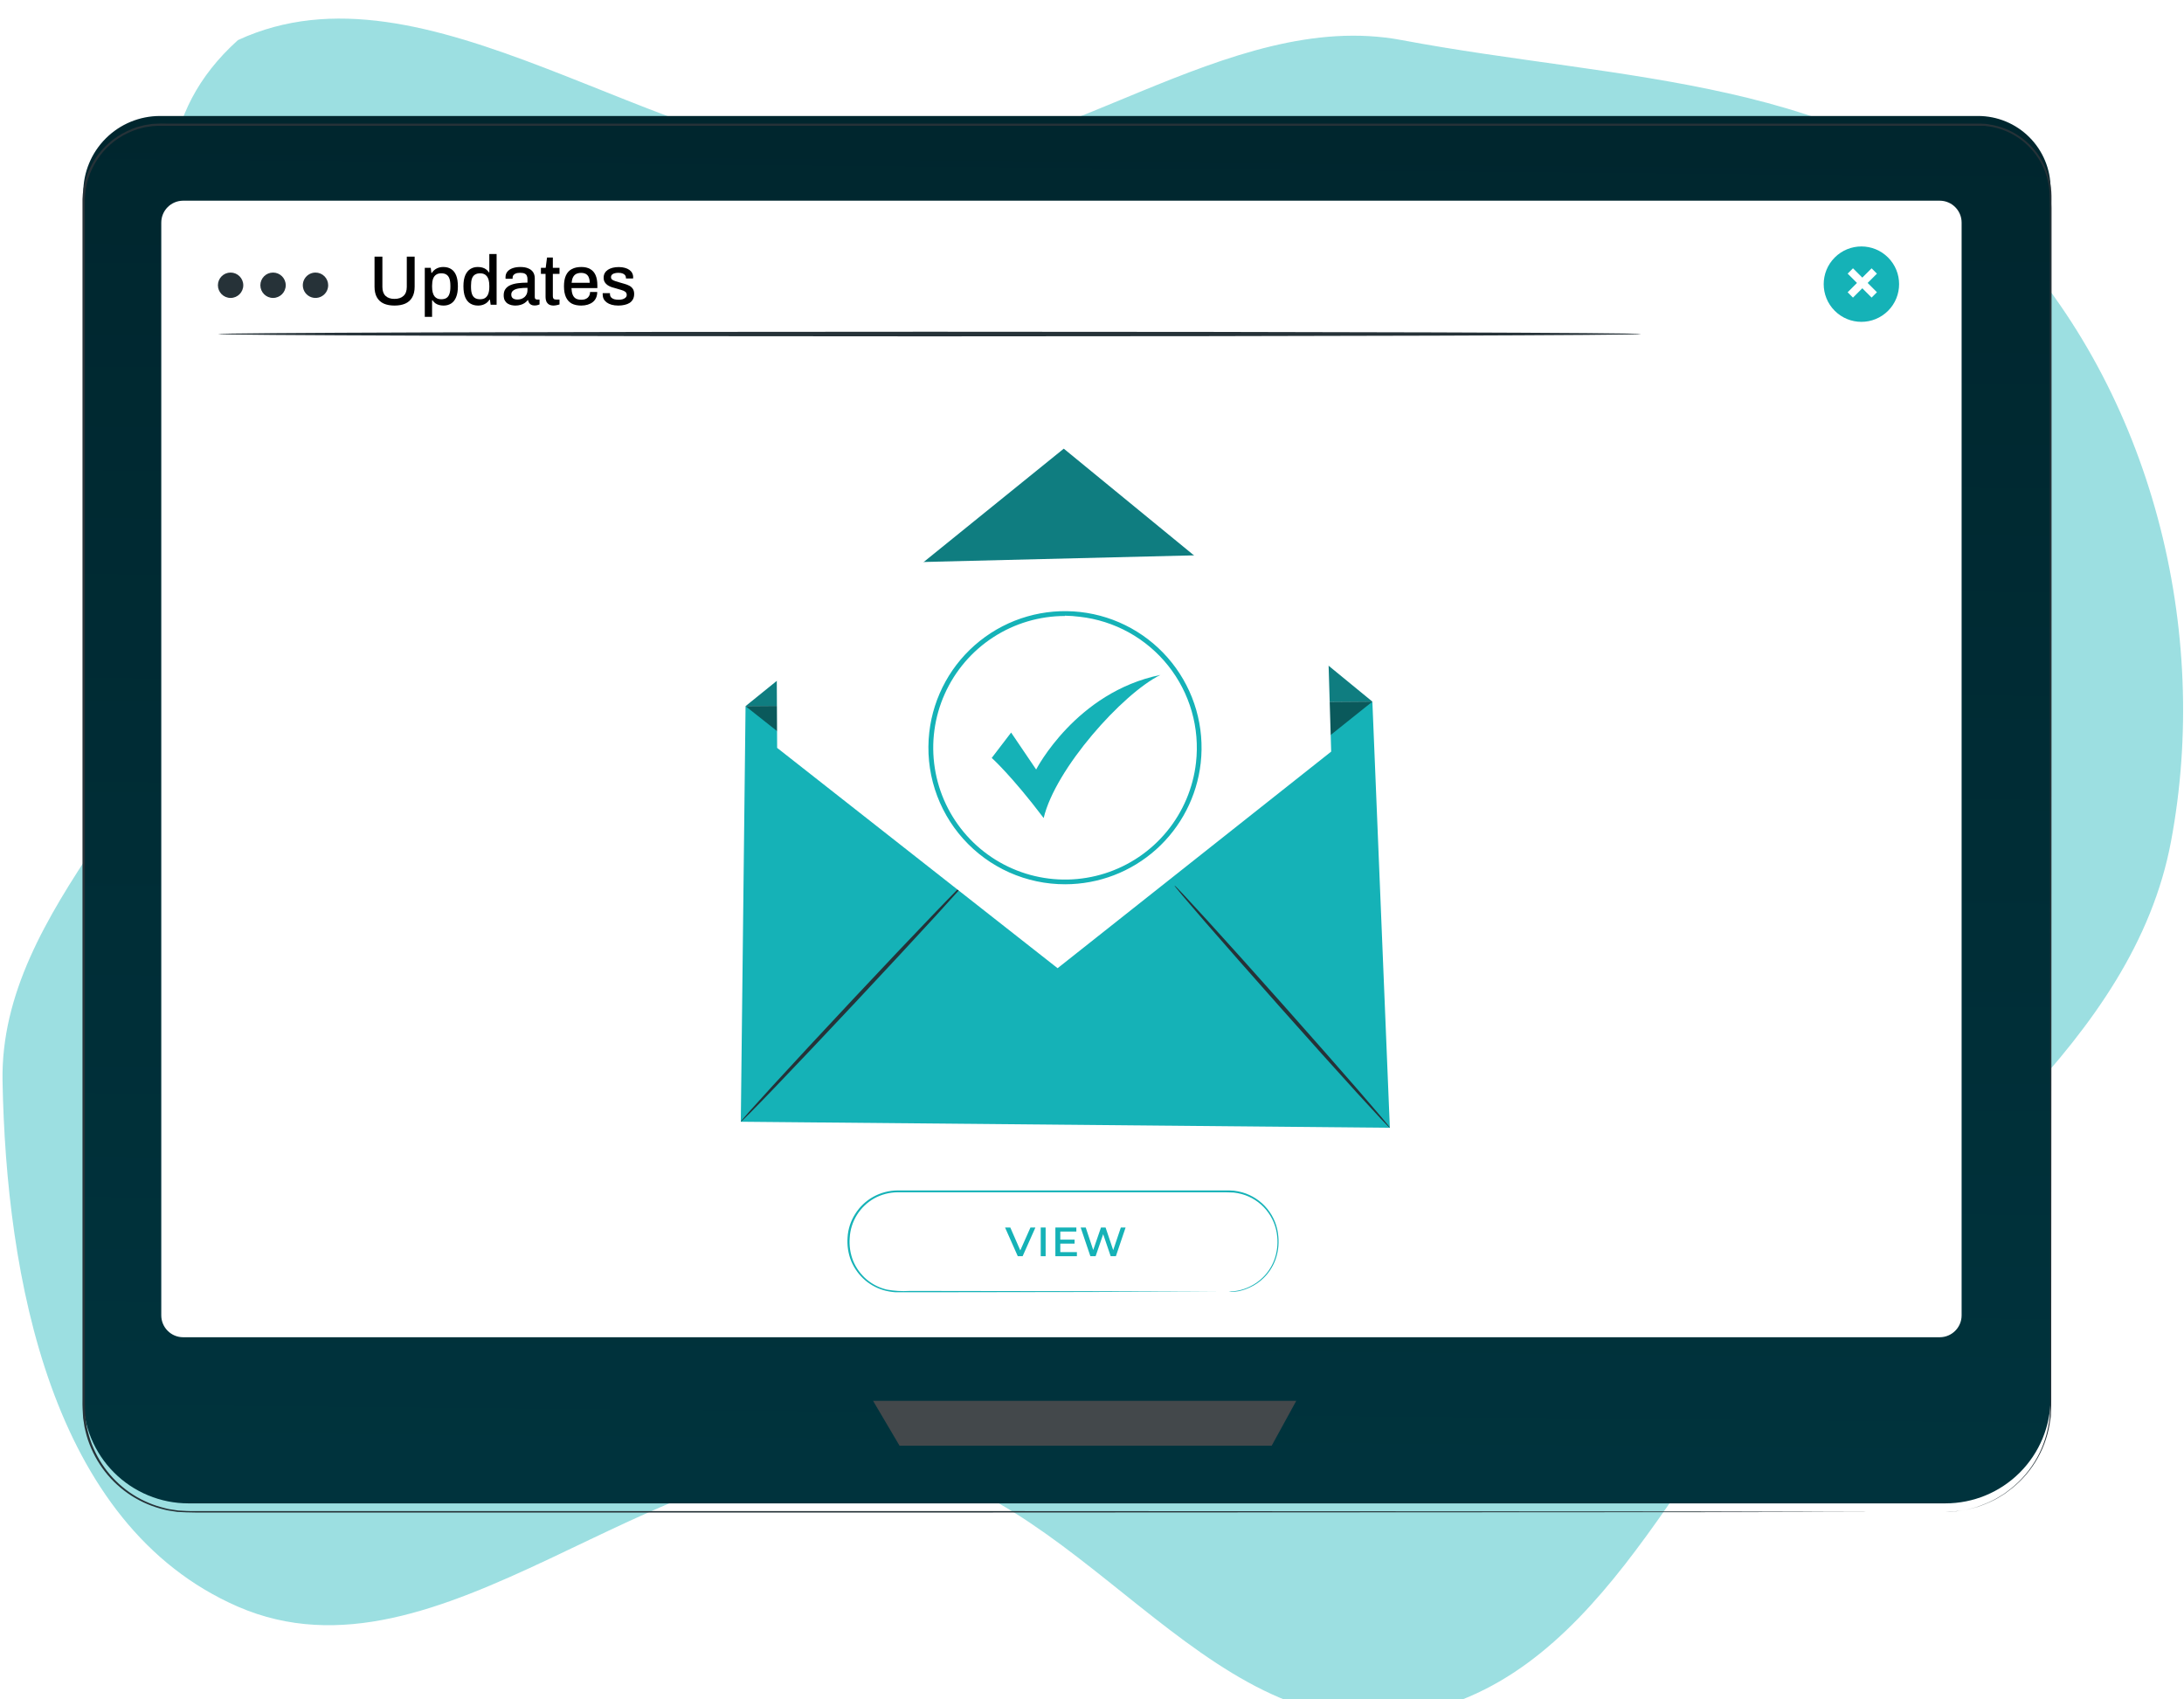 <svg width="437" height="340" viewBox="0 0 437 340" fill="none" xmlns="http://www.w3.org/2000/svg">
<g filter="url(#filter0_i_6113_10531)">
<path fill-rule="evenodd" clip-rule="evenodd" d="M280.507 4.311C245.479 -2.295 210.853 30.212 175.131 29.32C130.881 28.215 85.339 -13.193 47.605 4.311C14.903 33.78 52.082 75.895 43.779 117.614C36.904 152.164 -0.162 177.538 0.509 212.674C1.25 251.432 9.966 301.419 47.605 317.787C88.099 335.396 130.682 284.453 175.131 288.61C215.305 292.368 240.596 345.28 280.507 339.572C318.968 334.072 334.688 290.33 359.385 262.259C387.173 230.675 426.845 204.911 434.404 164.652C442.32 122.49 430.744 75.1 400.576 42.867C371.407 11.7 323.96 12.507 280.507 4.311Z" fill="#15B2B7" fill-opacity="0.42"/>
</g>
<path d="M389.263 300.839H37.705C32.124 300.839 26.772 298.622 22.826 294.676C18.879 290.729 16.662 285.377 16.662 279.796V38.557C16.662 34.487 18.279 30.583 21.157 27.704C24.036 24.826 27.94 23.209 32.01 23.209H395.801C397.706 23.209 399.592 23.584 401.352 24.313C403.112 25.042 404.711 26.11 406.058 27.457C407.405 28.804 408.473 30.403 409.202 32.163C409.931 33.923 410.306 35.809 410.306 37.714V279.812C410.302 285.391 408.083 290.739 404.137 294.681C400.191 298.624 394.841 300.839 389.263 300.839Z" fill="url(#paint0_linear_6113_10531)"/>
<g filter="url(#filter1_d_6113_10531)">
<path d="M389.265 300.838L390.1 300.78L391.16 300.721C391.578 300.721 392.062 300.596 392.613 300.521L393.498 300.387L394.459 300.137L395.511 299.861L396.63 299.443C397.469 299.135 398.287 298.769 399.076 298.35C399.502 298.141 399.911 297.857 400.354 297.598L401.022 297.189L401.665 296.704C406.061 293.507 409.022 288.707 409.907 283.344C409.966 282.943 410.024 282.55 410.091 282.15C410.158 281.749 410.141 281.314 410.166 280.922C410.224 280.087 410.233 279.252 410.224 278.417C410.224 276.702 410.224 274.924 410.224 273.081C410.224 269.407 410.224 265.493 410.224 261.34C410.224 228.155 410.224 180.131 410.149 120.792C410.149 105.962 410.149 90.438 410.149 74.221C410.149 66.132 410.149 57.877 410.149 49.454V39.892C410.149 38.832 410.149 37.746 410.091 36.702C409.942 34.564 409.315 32.487 408.255 30.624C407.196 28.761 405.731 27.16 403.97 25.939C402.185 24.702 400.139 23.893 397.991 23.575C397.724 23.575 397.456 23.483 397.156 23.459H396.321C395.778 23.459 395.227 23.459 394.651 23.459H293.192H37.95H33.707C33.006 23.459 32.288 23.459 31.595 23.459L30.559 23.509C30.209 23.55 29.866 23.609 29.524 23.659C29.179 23.7 28.838 23.769 28.505 23.868C28.163 23.959 27.829 24.035 27.495 24.135C26.835 24.35 26.191 24.61 25.566 24.911C24.308 25.499 23.141 26.264 22.1 27.183C21.067 28.086 20.165 29.128 19.42 30.281C18.67 31.443 18.075 32.698 17.649 34.014C17.248 35.337 17.023 36.707 16.981 38.089C16.94 39.475 16.981 40.886 16.981 42.264V140.742C16.981 183.438 16.981 224.623 16.981 263.853V278.475C16.981 279.686 17.023 280.88 17.107 282.074L17.374 283.845C17.491 284.429 17.666 284.997 17.808 285.582C18.471 287.865 19.516 290.019 20.898 291.953C23.66 295.814 27.663 298.611 32.238 299.878C32.806 300.011 33.357 300.203 33.908 300.287L35.636 300.546C36.797 300.613 37.958 300.688 39.127 300.663H100.203H197.261L337.792 300.729L375.987 300.838L337.775 300.88L197.244 300.947H100.186H39.069C37.908 300.947 36.722 300.896 35.536 300.83L33.783 300.562C33.19 300.479 32.63 300.287 32.046 300.153C27.386 298.861 23.31 296.011 20.497 292.078C19.088 290.108 18.021 287.915 17.34 285.59C17.198 284.997 17.023 284.412 16.906 283.82L16.631 282.016C16.547 280.805 16.48 279.578 16.505 278.375C16.505 273.532 16.505 268.658 16.505 263.753C16.505 224.506 16.505 183.338 16.505 140.641C16.505 119.292 16.505 97.581 16.505 75.507V42.306C16.505 40.903 16.505 39.517 16.505 38.13C16.55 36.715 16.78 35.311 17.19 33.955C17.631 32.6 18.242 31.306 19.011 30.105C19.794 28.912 20.735 27.831 21.808 26.89C22.88 25.947 24.081 25.159 25.374 24.552C26.018 24.232 26.682 23.953 27.361 23.717C27.703 23.617 28.054 23.542 28.405 23.45C28.746 23.349 29.095 23.276 29.449 23.233C29.808 23.183 30.159 23.116 30.509 23.074L31.586 23.024C32.304 22.974 32.998 23.024 33.707 23.024H37.95H293.192H394.709C395.26 23.024 395.811 23.024 396.379 23.024L397.214 23.066C397.49 23.066 397.765 23.141 398.049 23.183C400.251 23.507 402.346 24.339 404.17 25.613C405.977 26.863 407.479 28.504 408.566 30.413C409.653 32.323 410.297 34.452 410.45 36.644C410.525 37.73 410.45 38.79 410.5 39.859V49.395C410.5 57.812 410.5 66.068 410.5 74.163C410.5 90.363 410.5 105.887 410.5 120.734C410.5 180.073 410.45 228.097 410.433 261.282C410.433 265.429 410.433 269.343 410.433 273.022C410.433 274.868 410.433 276.646 410.433 278.358C410.433 279.193 410.433 280.028 410.375 280.863C410.375 281.281 410.375 281.699 410.291 282.099C410.208 282.5 410.166 282.934 410.107 283.294C409.2 288.694 406.199 293.519 401.757 296.721L401.114 297.206L400.446 297.615C399.995 297.874 399.611 298.157 399.152 298.375C398.356 298.785 397.536 299.148 396.697 299.46L395.569 299.869L394.509 300.137L393.548 300.379L392.663 300.512C392.18 300.601 391.692 300.665 391.202 300.704L390.141 300.754L389.265 300.838Z" fill="#263238"/>
</g>
<path d="M388.119 40.16H36.654C34.232 40.16 32.27 42.123 32.27 44.544V263.211C32.27 265.632 34.232 267.595 36.654 267.595H388.119C390.54 267.595 392.503 265.632 392.503 263.211V44.544C392.503 42.123 390.54 40.16 388.119 40.16Z" fill="white"/>
<path d="M174.697 280.322L179.991 289.299H254.453L259.372 280.322H174.697Z" fill="#43484B"/>
<path d="M363.64 64.859H57.518V238.329H363.64V64.859Z" fill="white"/>
<path d="M46.14 59.62C47.542 59.62 48.678 58.483 48.678 57.081C48.678 55.679 47.542 54.543 46.14 54.543C44.738 54.543 43.602 55.679 43.602 57.081C43.602 58.483 44.738 59.62 46.14 59.62Z" fill="#263238"/>
<path d="M54.634 59.62C56.036 59.62 57.172 58.483 57.172 57.081C57.172 55.679 56.036 54.543 54.634 54.543C53.232 54.543 52.096 55.679 52.096 57.081C52.096 58.483 53.232 59.62 54.634 59.62Z" fill="#263238"/>
<path d="M65.666 57.081C65.666 57.583 65.518 58.074 65.239 58.492C64.96 58.909 64.563 59.234 64.1 59.426C63.636 59.618 63.125 59.669 62.633 59.571C62.141 59.473 61.688 59.231 61.333 58.876C60.978 58.521 60.737 58.069 60.639 57.577C60.541 57.084 60.591 56.574 60.783 56.11C60.975 55.646 61.3 55.25 61.718 54.971C62.135 54.692 62.626 54.543 63.128 54.543C63.462 54.543 63.792 54.609 64.1 54.736C64.407 54.864 64.687 55.051 64.923 55.286C65.159 55.522 65.346 55.802 65.473 56.11C65.601 56.418 65.666 56.748 65.666 57.081Z" fill="#263238"/>
<path d="M377.785 62.195C380.731 59.249 380.731 54.473 377.785 51.527C374.839 48.581 370.063 48.581 367.117 51.527C364.171 54.473 364.171 59.249 367.117 62.195C370.063 65.141 374.839 65.141 377.785 62.195Z" fill="#15B2B7"/>
<path d="M375.557 54.764L374.488 53.695L369.696 58.488L370.764 59.556L375.557 54.764Z" fill="white"/>
<path d="M370.767 53.688L369.699 54.756L374.492 59.548L375.56 58.48L370.767 53.688Z" fill="white"/>
<path d="M328.388 66.845C328.388 67.094 264.636 67.308 186.002 67.308C107.368 67.308 43.602 67.094 43.602 66.845C43.602 66.595 107.34 66.381 186.002 66.381C264.664 66.381 328.388 66.577 328.388 66.845Z" fill="#263238"/>
<path d="M78.927 61.146C78.103 61.146 77.392 61.015 76.794 60.753C76.195 60.482 75.737 60.066 75.418 59.504C75.1 58.943 74.941 58.232 74.941 57.371V51.351H76.513V57.413C76.513 58.209 76.724 58.807 77.144 59.209C77.566 59.612 78.16 59.813 78.927 59.813C79.703 59.813 80.306 59.612 80.737 59.209C81.177 58.807 81.396 58.209 81.396 57.413V51.351H82.968V57.371C82.968 58.232 82.804 58.943 82.477 59.504C82.159 60.066 81.696 60.482 81.088 60.753C80.489 61.015 79.769 61.146 78.927 61.146Z" fill="black"/>
<path d="M84.996 63.405V53.596H86.189L86.315 54.607H86.414C86.666 54.214 86.989 53.919 87.382 53.723C87.775 53.526 88.215 53.428 88.701 53.428C89.309 53.428 89.828 53.564 90.259 53.835C90.698 54.106 91.035 54.527 91.269 55.098C91.503 55.669 91.62 56.408 91.62 57.315C91.62 58.194 91.498 58.919 91.255 59.49C91.021 60.051 90.689 60.468 90.259 60.739C89.828 61.01 89.332 61.146 88.771 61.146C88.444 61.146 88.14 61.109 87.859 61.034C87.578 60.959 87.326 60.842 87.101 60.683C86.886 60.524 86.699 60.323 86.54 60.08H86.456V63.405H84.996ZM88.266 59.883C88.706 59.883 89.061 59.799 89.332 59.63C89.604 59.453 89.8 59.181 89.922 58.817C90.053 58.452 90.118 57.989 90.118 57.427V57.175C90.118 56.585 90.053 56.108 89.922 55.743C89.791 55.379 89.59 55.112 89.318 54.944C89.056 54.775 88.715 54.691 88.294 54.691C87.864 54.691 87.513 54.789 87.242 54.986C86.97 55.173 86.769 55.453 86.638 55.828C86.516 56.202 86.456 56.656 86.456 57.189V57.385C86.456 57.825 86.498 58.204 86.582 58.522C86.666 58.84 86.788 59.102 86.947 59.308C87.106 59.504 87.298 59.649 87.522 59.743C87.747 59.836 87.995 59.883 88.266 59.883Z" fill="black"/>
<path d="M95.663 61.146C95.064 61.146 94.545 61.01 94.105 60.739C93.665 60.468 93.324 60.047 93.081 59.476C92.847 58.906 92.73 58.166 92.73 57.259C92.73 56.37 92.851 55.645 93.095 55.084C93.338 54.523 93.675 54.106 94.105 53.835C94.535 53.564 95.031 53.428 95.592 53.428C95.92 53.428 96.224 53.465 96.504 53.54C96.785 53.615 97.033 53.732 97.248 53.891C97.473 54.05 97.66 54.251 97.809 54.495H97.908V50.832H99.367V60.978H98.174L98.034 59.967H97.936C97.693 60.36 97.37 60.655 96.968 60.851C96.575 61.048 96.14 61.146 95.663 61.146ZM96.07 59.883C96.5 59.883 96.846 59.789 97.108 59.602C97.379 59.406 97.58 59.125 97.711 58.761C97.842 58.386 97.908 57.932 97.908 57.399V57.203C97.908 56.754 97.866 56.37 97.781 56.052C97.697 55.734 97.576 55.477 97.417 55.28C97.258 55.075 97.066 54.925 96.841 54.831C96.617 54.738 96.364 54.691 96.084 54.691C95.653 54.691 95.302 54.78 95.031 54.958C94.76 55.126 94.559 55.393 94.428 55.758C94.306 56.122 94.245 56.595 94.245 57.175V57.427C94.245 58.007 94.311 58.48 94.442 58.845C94.573 59.2 94.769 59.462 95.031 59.63C95.302 59.799 95.648 59.883 96.07 59.883Z" fill="black"/>
<path d="M103.115 61.146C102.881 61.146 102.629 61.118 102.358 61.062C102.086 61.006 101.829 60.903 101.586 60.753C101.352 60.603 101.16 60.398 101.01 60.136C100.861 59.864 100.786 59.514 100.786 59.083C100.786 58.578 100.903 58.162 101.137 57.834C101.371 57.507 101.698 57.25 102.119 57.062C102.54 56.875 103.04 56.744 103.62 56.67C104.21 56.595 104.851 56.557 105.543 56.557V55.828C105.543 55.584 105.501 55.369 105.417 55.182C105.342 54.995 105.197 54.85 104.982 54.747C104.776 54.644 104.476 54.593 104.084 54.593C103.691 54.593 103.382 54.644 103.157 54.747C102.942 54.841 102.788 54.962 102.694 55.112C102.61 55.252 102.568 55.407 102.568 55.575V55.785H101.165C101.155 55.739 101.151 55.692 101.151 55.645C101.151 55.598 101.151 55.542 101.151 55.477C101.151 55.037 101.272 54.668 101.516 54.368C101.768 54.059 102.119 53.826 102.568 53.667C103.017 53.508 103.536 53.428 104.126 53.428C104.762 53.428 105.29 53.522 105.711 53.709C106.142 53.886 106.464 54.144 106.68 54.48C106.895 54.817 107.002 55.224 107.002 55.701V59.448C107.002 59.626 107.044 59.752 107.129 59.827C107.222 59.902 107.33 59.939 107.451 59.939H107.957V60.922C107.844 60.968 107.704 61.015 107.536 61.062C107.367 61.109 107.171 61.132 106.946 61.132C106.694 61.132 106.478 61.085 106.301 60.992C106.132 60.907 105.992 60.786 105.88 60.627C105.777 60.458 105.707 60.271 105.669 60.066H105.585C105.417 60.281 105.211 60.472 104.968 60.641C104.734 60.8 104.462 60.922 104.154 61.006C103.845 61.099 103.499 61.146 103.115 61.146ZM103.522 59.939C103.812 59.939 104.079 59.897 104.322 59.813C104.575 59.719 104.79 59.593 104.968 59.434C105.145 59.266 105.286 59.069 105.389 58.845C105.491 58.611 105.543 58.358 105.543 58.087V57.596C104.897 57.596 104.331 57.633 103.845 57.708C103.359 57.783 102.98 57.923 102.708 58.129C102.437 58.325 102.301 58.601 102.301 58.957C102.301 59.172 102.348 59.355 102.442 59.504C102.535 59.645 102.676 59.752 102.863 59.827C103.05 59.902 103.27 59.939 103.522 59.939Z" fill="black"/>
<path d="M110.802 61.146C110.381 61.146 110.049 61.066 109.806 60.907C109.572 60.739 109.404 60.529 109.301 60.276C109.207 60.014 109.161 59.738 109.161 59.448V54.803H108.234V53.596H109.189L109.455 51.534H110.62V53.596H111.953V54.803H110.62V59.28C110.62 59.495 110.667 59.659 110.76 59.771C110.854 59.883 111.008 59.939 111.223 59.939H111.953V60.922C111.86 60.959 111.743 60.992 111.602 61.02C111.471 61.057 111.336 61.085 111.195 61.104C111.055 61.132 110.924 61.146 110.802 61.146Z" fill="black"/>
<path d="M116.299 61.146C115.541 61.146 114.905 61.01 114.39 60.739C113.885 60.458 113.502 60.033 113.24 59.462C112.978 58.891 112.847 58.166 112.847 57.287C112.847 56.398 112.978 55.673 113.24 55.112C113.502 54.541 113.89 54.12 114.404 53.849C114.919 53.568 115.56 53.428 116.327 53.428C117.029 53.428 117.613 53.564 118.081 53.835C118.558 54.097 118.918 54.499 119.161 55.042C119.405 55.584 119.526 56.267 119.526 57.091V57.652H114.348C114.367 58.176 114.447 58.615 114.587 58.971C114.727 59.317 114.938 59.574 115.218 59.743C115.508 59.902 115.873 59.981 116.313 59.981C116.584 59.981 116.827 59.949 117.043 59.883C117.258 59.808 117.44 59.705 117.59 59.574C117.74 59.434 117.856 59.27 117.941 59.083C118.025 58.887 118.067 58.667 118.067 58.424H119.498C119.498 58.863 119.423 59.252 119.274 59.588C119.124 59.925 118.904 60.211 118.614 60.444C118.334 60.669 117.997 60.842 117.604 60.964C117.211 61.085 116.776 61.146 116.299 61.146ZM114.376 56.585H117.997C117.997 56.221 117.955 55.916 117.87 55.673C117.796 55.421 117.683 55.215 117.534 55.056C117.384 54.897 117.206 54.785 117 54.719C116.795 54.644 116.561 54.607 116.299 54.607C115.906 54.607 115.569 54.677 115.288 54.817C115.017 54.958 114.807 55.178 114.657 55.477C114.507 55.767 114.414 56.136 114.376 56.585Z" fill="black"/>
<path d="M123.732 61.146C123.218 61.146 122.764 61.09 122.371 60.978C121.978 60.865 121.651 60.711 121.389 60.514C121.127 60.318 120.926 60.084 120.785 59.813C120.654 59.532 120.589 59.224 120.589 58.887C120.589 58.84 120.589 58.798 120.589 58.761C120.598 58.723 120.603 58.69 120.603 58.662H122.048C122.048 58.69 122.048 58.718 122.048 58.746C122.048 58.765 122.048 58.788 122.048 58.817C122.048 59.107 122.128 59.34 122.287 59.518C122.446 59.687 122.656 59.808 122.918 59.883C123.189 59.949 123.484 59.981 123.802 59.981C124.083 59.981 124.34 59.949 124.574 59.883C124.817 59.808 125.014 59.701 125.163 59.56C125.322 59.42 125.402 59.242 125.402 59.027C125.402 58.746 125.304 58.531 125.107 58.382C124.911 58.232 124.654 58.115 124.335 58.031C124.017 57.937 123.685 57.839 123.339 57.736C123.03 57.652 122.722 57.563 122.413 57.469C122.114 57.367 121.842 57.236 121.599 57.077C121.356 56.917 121.159 56.716 121.01 56.473C120.86 56.23 120.785 55.926 120.785 55.561C120.785 55.215 120.86 54.911 121.01 54.649C121.159 54.387 121.365 54.167 121.627 53.989C121.898 53.812 122.217 53.676 122.581 53.582C122.956 53.489 123.363 53.442 123.802 53.442C124.261 53.442 124.668 53.494 125.023 53.596C125.379 53.69 125.678 53.826 125.921 54.003C126.174 54.181 126.366 54.396 126.497 54.649C126.627 54.892 126.693 55.154 126.693 55.435C126.693 55.491 126.688 55.552 126.679 55.617C126.679 55.673 126.679 55.711 126.679 55.729H125.248V55.603C125.248 55.416 125.196 55.248 125.093 55.098C124.99 54.948 124.827 54.827 124.602 54.733C124.387 54.64 124.097 54.593 123.732 54.593C123.489 54.593 123.274 54.616 123.087 54.663C122.899 54.7 122.745 54.757 122.624 54.831C122.502 54.906 122.408 54.995 122.343 55.098C122.287 55.201 122.259 55.318 122.259 55.449C122.259 55.664 122.333 55.832 122.483 55.954C122.642 56.066 122.848 56.164 123.101 56.249C123.353 56.324 123.624 56.408 123.915 56.501C124.251 56.595 124.593 56.693 124.939 56.796C125.285 56.889 125.603 57.011 125.893 57.161C126.192 57.31 126.431 57.516 126.609 57.778C126.796 58.04 126.889 58.391 126.889 58.831C126.889 59.233 126.81 59.584 126.651 59.883C126.492 60.182 126.267 60.426 125.977 60.613C125.697 60.791 125.365 60.922 124.981 61.006C124.597 61.099 124.181 61.146 123.732 61.146Z" fill="black"/>
<path d="M149.18 141.312L274.6 140.408L278.095 225.676L148.229 224.471L149.18 141.312Z" fill="#15B2B7"/>
<path d="M149.18 141.312L212.851 89.791L274.6 140.407" fill="#15B2B7"/>
<g opacity="0.3">
<path d="M149.182 141.312L212.853 89.791L274.602 140.407" fill="black"/>
</g>
<path d="M148.228 224.47C148.068 224.328 158.109 213.365 170.655 199.981C183.2 186.597 193.486 175.878 193.646 176.029C193.806 176.18 183.765 187.134 171.22 200.518C158.674 213.902 148.389 224.62 148.228 224.47Z" fill="#263238"/>
<path d="M278.095 225.677C277.935 225.818 268.158 215.081 256.262 201.687C244.366 188.294 234.844 177.321 235.004 177.198C235.164 177.076 244.941 187.794 256.837 201.188C268.733 214.581 278.255 225.535 278.095 225.677Z" fill="#263238"/>
<g opacity="0.5">
<path d="M274.602 140.408L211.619 190.723L149.182 141.312" fill="black"/>
</g>
<g filter="url(#filter2_di_6113_10531)">
<path d="M155.499 145.973L155.311 109.495L265.162 106.801L266.358 146.718L211.616 190.063L155.499 145.973Z" fill="white"/>
</g>
<path d="M213.152 176.951C209.298 176.962 205.486 176.156 201.966 174.588C198.445 173.02 195.297 170.725 192.727 167.853C190.157 164.981 188.223 161.599 187.054 157.927C185.884 154.255 185.505 150.377 185.941 146.548C186.757 139.346 190.4 132.763 196.069 128.247C201.738 123.732 208.969 121.653 216.17 122.469C223.372 123.284 229.955 126.927 234.471 132.596C238.986 138.266 241.065 145.496 240.25 152.698C239.498 159.362 236.321 165.517 231.324 169.99C226.326 174.463 219.858 176.941 213.152 176.951ZM213.076 123.264C207.989 123.27 203.012 124.747 198.745 127.517C194.477 130.287 191.103 134.232 189.027 138.877C186.951 143.522 186.263 148.668 187.046 153.695C187.829 158.722 190.049 163.415 193.439 167.208C196.828 171.002 201.243 173.735 206.15 175.076C211.058 176.418 216.248 176.311 221.096 174.77C225.945 173.228 230.243 170.317 233.475 166.387C236.706 162.458 238.732 157.678 239.308 152.623C239.701 149.179 239.411 145.691 238.456 142.359C237.5 139.027 235.897 135.917 233.738 133.205C231.579 130.493 228.906 128.233 225.874 126.555C222.841 124.877 219.507 123.813 216.062 123.425C215.072 123.296 214.075 123.224 213.076 123.208V123.264Z" fill="#15B2B7"/>
<path d="M198.436 151.667L202.317 146.591L207.326 153.986C207.326 153.986 215.278 138.507 232.182 135.061C224.587 138.811 211.15 153.848 208.829 163.7C202.38 155.177 198.436 151.667 198.436 151.667Z" fill="#15B2B7"/>
<rect x="169.562" y="238.215" width="86.271" height="20.408" rx="10.204" fill="white"/>
<path d="M245.856 258.481L246.36 258.435C246.85 258.405 247.338 258.34 247.819 258.241C248.598 258.075 249.353 257.814 250.069 257.465C251.052 257.001 251.947 256.371 252.715 255.603C253.686 254.645 254.443 253.492 254.934 252.22C255.508 250.707 255.723 249.081 255.562 247.471C255.389 245.5 254.619 243.629 253.355 242.107C252.09 240.584 250.392 239.484 248.486 238.952C247.957 238.808 247.417 238.705 246.872 238.642C246.314 238.642 245.755 238.58 245.173 238.587H241.635H234.132H217.567H179.618C177.973 238.599 176.357 239.02 174.916 239.813C173.504 240.613 172.316 241.755 171.46 243.133C170.605 244.512 170.109 246.084 170.02 247.704C169.894 249.29 170.135 250.883 170.726 252.359C171.329 253.784 172.256 255.049 173.434 256.053C174.598 257.027 175.975 257.715 177.453 258.062C178.924 258.328 180.422 258.419 181.914 258.334H186.314L217.311 258.38L238.206 258.442L243.885 258.481H238.206L217.311 258.543L186.314 258.59H179.633C179.253 258.59 178.857 258.59 178.477 258.52C178.094 258.472 177.713 258.405 177.337 258.318C175.798 257.96 174.366 257.245 173.154 256.231C171.928 255.188 170.961 253.873 170.33 252.39C169.722 250.869 169.469 249.229 169.593 247.595C169.695 245.941 170.215 244.339 171.106 242.94C172.001 241.504 173.245 240.319 174.722 239.495C176.224 238.665 177.91 238.225 179.625 238.215H217.574H234.14H245.181C245.755 238.215 246.337 238.215 246.911 238.269C247.472 238.34 248.027 238.451 248.571 238.603C250.54 239.164 252.289 240.318 253.58 241.907C254.871 243.497 255.641 245.445 255.787 247.487C255.941 249.129 255.709 250.784 255.112 252.321C254.603 253.61 253.825 254.776 252.831 255.742C252.043 256.515 251.127 257.145 250.123 257.604C249.395 257.955 248.626 258.216 247.834 258.38C247.348 258.469 246.855 258.518 246.36 258.528C246.058 258.489 245.856 258.481 245.856 258.481Z" fill="#15B2B7"/>
<path d="M203.649 251.379L201.102 245.637H202.153L204.448 250.894H203.851L206.187 245.637H207.177L204.62 251.379H203.649Z" fill="#15B2B7"/>
<path d="M208.241 251.379V245.637H209.222V251.379H208.241Z" fill="#15B2B7"/>
<path d="M211.992 248.063H215.015V248.862H211.992V248.063ZM212.154 250.56H215.48V251.379H211.173V245.637H215.369V246.445H212.154V250.56Z" fill="#15B2B7"/>
<path d="M218.174 251.379L216.233 245.637H217.244L218.993 250.884H218.487L220.297 245.637H221.217L222.986 250.884H222.501L224.27 245.637H225.22L223.279 251.379H222.238L220.6 246.577H220.873L219.225 251.379H218.174Z" fill="#15B2B7"/>
<defs>
<filter id="filter0_i_6113_10531" x="0.5" y="0.002" width="436.322" height="343.718" filterUnits="userSpaceOnUse" color-interpolation-filters="sRGB">
<feFlood flood-opacity="0" result="BackgroundImageFix"/>
<feBlend mode="normal" in="SourceGraphic" in2="BackgroundImageFix" result="shape"/>
<feColorMatrix in="SourceAlpha" type="matrix" values="0 0 0 0 0 0 0 0 0 0 0 0 0 0 0 0 0 0 127 0" result="hardAlpha"/>
<feOffset dy="3.718"/>
<feGaussianBlur stdDeviation="15.195"/>
<feComposite in2="hardAlpha" operator="arithmetic" k2="-1" k3="1"/>
<feColorMatrix type="matrix" values="0 0 0 0 0.196 0 0 0 0 0.553 0 0 0 0 0.482 0 0 0 0.25 0"/>
<feBlend mode="normal" in2="shape" result="effect1_innerShadow_6113_10531"/>
</filter>
<filter id="filter1_d_6113_10531" x="14.78" y="23.002" width="397.44" height="281.386" filterUnits="userSpaceOnUse" color-interpolation-filters="sRGB">
<feFlood flood-opacity="0" result="BackgroundImageFix"/>
<feColorMatrix in="SourceAlpha" type="matrix" values="0 0 0 0 0 0 0 0 0 0 0 0 0 0 0 0 0 0 127 0" result="hardAlpha"/>
<feOffset dy="1.72"/>
<feGaussianBlur stdDeviation="0.86"/>
<feComposite in2="hardAlpha" operator="out"/>
<feColorMatrix type="matrix" values="0 0 0 0 0 0 0 0 0 0 0 0 0 0 0 0 0 0 0.25 0"/>
<feBlend mode="normal" in2="BackgroundImageFix" result="effect1_dropShadow_6113_10531"/>
<feBlend mode="normal" in="SourceGraphic" in2="effect1_dropShadow_6113_10531" result="shape"/>
</filter>
<filter id="filter2_di_6113_10531" x="151.626" y="106.801" width="118.415" height="90.63" filterUnits="userSpaceOnUse" color-interpolation-filters="sRGB">
<feFlood flood-opacity="0" result="BackgroundImageFix"/>
<feColorMatrix in="SourceAlpha" type="matrix" values="0 0 0 0 0 0 0 0 0 0 0 0 0 0 0 0 0 0 127 0" result="hardAlpha"/>
<feOffset dy="3.684"/>
<feGaussianBlur stdDeviation="1.842"/>
<feComposite in2="hardAlpha" operator="out"/>
<feColorMatrix type="matrix" values="0 0 0 0 0 0 0 0 0 0 0 0 0 0 0 0 0 0 0.25 0"/>
<feBlend mode="normal" in2="BackgroundImageFix" result="effect1_dropShadow_6113_10531"/>
<feBlend mode="normal" in="SourceGraphic" in2="effect1_dropShadow_6113_10531" result="shape"/>
<feColorMatrix in="SourceAlpha" type="matrix" values="0 0 0 0 0 0 0 0 0 0 0 0 0 0 0 0 0 0 127 0" result="hardAlpha"/>
<feOffset/>
<feGaussianBlur stdDeviation="0.138"/>
<feComposite in2="hardAlpha" operator="arithmetic" k2="-1" k3="1"/>
<feColorMatrix type="matrix" values="0 0 0 0 0 0 0 0 0 0 0 0 0 0 0 0 0 0 0.25 0"/>
<feBlend mode="normal" in2="shape" result="effect2_innerShadow_6113_10531"/>
</filter>
<linearGradient id="paint0_linear_6113_10531" x1="213.484" y1="23.209" x2="209.231" y2="480.22" gradientUnits="userSpaceOnUse">
<stop stop-color="#00262E"/>
<stop offset="1" stop-color="#003C47"/>
</linearGradient>
</defs>
</svg>
